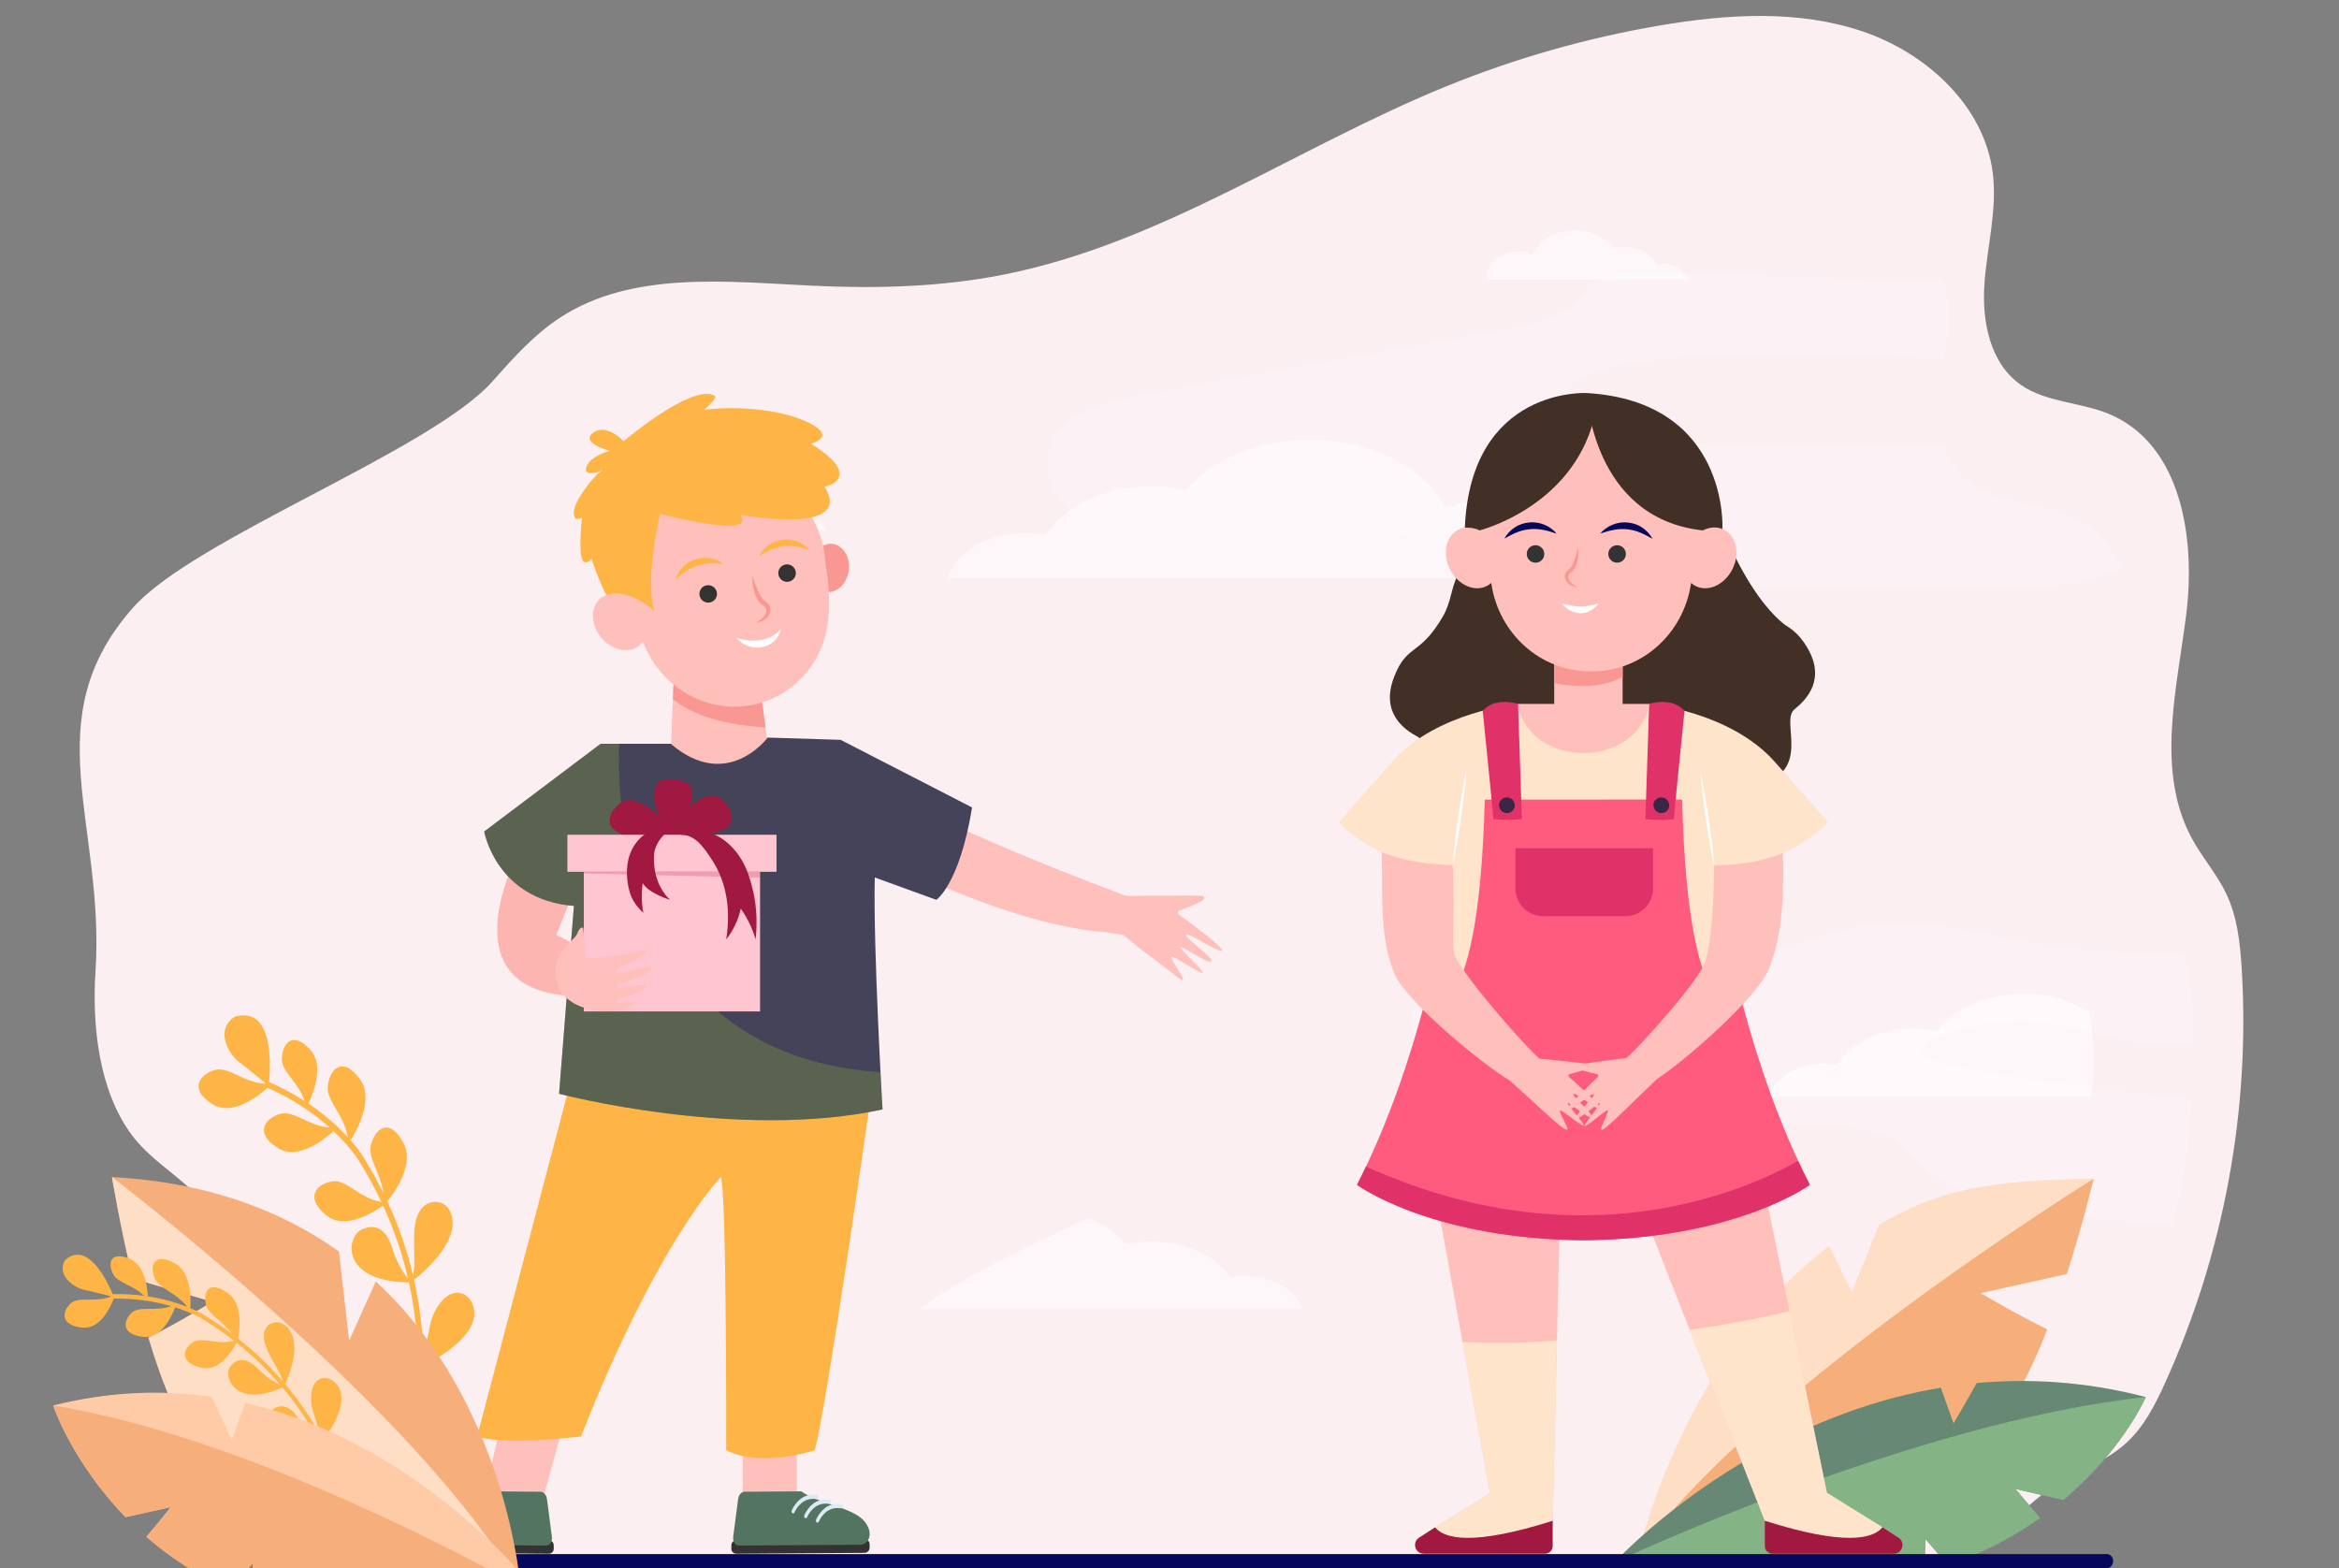 <?xml version="1.0" encoding="UTF-8"?> <svg xmlns="http://www.w3.org/2000/svg" width="440" height="295" viewBox="0 0 440 295" fill="none"><rect x="0" y="0" width="440" height="295" fill="#808080" stroke="none"/><g clip-path="url(#clip0_3357_2427)"><path d="M17.967 182.733C19.777 154.997 6.397 135.324 25.049 114.29C36.6 101.264 81.115 84.747 92.665 71.722C96.543 67.348 100.485 62.918 105.42 59.712C118.934 50.931 136.62 52.973 152.845 53.749C164.821 54.321 176.911 54.003 188.663 51.69C218.483 45.818 244.005 27.671 272.073 16.238C284.956 10.992 298.441 7.147 312.195 4.8C324.885 2.636 338.236 1.795 350.404 5.918C362.572 10.043 373.306 20.07 374.87 32.525C375.744 39.491 373.773 46.466 373.296 53.469C372.818 60.469 374.335 68.378 380.211 72.438C384.964 75.722 391.322 75.643 396.687 77.859C410.308 83.49 413.055 101.16 411.275 115.468C409.496 129.776 405.427 145.211 412.426 157.91C414.365 161.43 417.079 164.523 418.801 168.149C420.865 172.491 421.398 177.361 421.693 182.135C423.341 208.8 418.339 235.833 407.237 260.259C405.389 264.327 403.302 268.42 399.968 271.461C395.834 275.23 390.212 277.005 385.565 280.155C380.344 283.696 376.496 288.871 371.387 292.56C361.866 299.435 337.45 301 337.45 301H95.373C95.373 301 90.845 278.746 72.281 272.488C63.105 269.395 55.161 262.986 50.146 254.905C44.83 246.341 45.038 235.696 39.19 227.451C35.297 221.961 28.914 218.991 24.89 213.65C18.539 205.221 17.308 192.842 17.967 182.731V182.733Z" fill="#FBEFF2"></path><path opacity="0.2" d="M408.776 230.26C410.603 222.555 411.786 214.714 412.305 206.835C395.135 204.496 377.581 203.349 361.195 198.803C360.617 197.144 362.8 195.726 364.791 194.961C372.332 192.061 381.279 191.411 389.387 193.175C392.253 193.799 395.004 194.707 397.871 195.331C402.661 196.373 407.63 196.588 412.6 196.294C412.575 193.794 412.487 191.294 412.329 188.797C412.119 185.517 411.775 182.188 410.751 179.063C402.871 179.178 394.941 179.254 387.182 178.199C375.587 176.62 364.166 172.524 352.536 173.94C345.418 174.805 338.996 177.677 332.093 179.273C318.078 182.515 303.054 180.353 288.429 180.613C282.938 180.712 277.241 181.21 272.56 183.429C267.878 185.647 264.506 189.992 265.784 194.118C267.083 198.313 272.446 200.9 277.511 202.722C286.753 206.048 296.597 208.373 306.668 209.608C319.97 211.237 333.542 210.962 346.932 212.098C350.134 212.369 353.487 212.771 356.041 214.286C358.132 215.527 359.443 217.371 361.091 218.959C366.963 224.62 376.744 226.781 385.975 228.127C393.505 229.225 401.122 229.993 408.778 230.258L408.776 230.26Z" fill="white"></path><path d="M372.589 243.263L388.793 239.662C391.9 229.994 393.835 221.745 393.835 221.745C374.399 222.018 365.182 223.582 353.489 230.372L348.366 243.061L344.101 234.396C316.359 255.353 308.112 292.599 308.112 292.599C308.112 292.599 363.229 275.92 373.847 268.81C377.947 266.065 381.86 258.422 385.119 250.075C379.755 247.54 372.591 243.261 372.591 243.261L372.589 243.263Z" fill="#FFDEC6"></path><path d="M393.836 221.745C393.836 221.745 328.746 262.127 308.112 292.601C308.112 292.601 363.229 275.921 373.847 268.812C377.947 266.066 381.86 258.424 385.119 250.076C379.755 247.542 372.591 243.263 372.591 243.263L388.794 239.662C391.902 229.994 393.836 221.745 393.836 221.745Z" fill="#F6AF7B"></path><path d="M403.657 262.813C392.39 259.883 381.724 259.271 371.852 260.185C369.916 263.654 367.494 267.761 367.494 267.761L365.104 261.058C328.027 267.232 303.746 293.889 303.746 293.889C330.245 294.998 341.433 292.816 361.961 294.569C362.132 292.016 362.232 289.554 362.232 289.554L366.483 294.459C373.32 292.069 379.044 288.932 383.792 285.563C381.559 283.026 379.13 280.098 379.13 280.098L388.146 282.195C399.377 272.743 403.656 262.811 403.656 262.811L403.657 262.813Z" fill="#678875"></path><path d="M361.937 295C362.107 292.447 362.236 289.554 362.236 289.554L366.486 294.459C373.323 292.069 379.048 288.932 383.795 285.563C381.562 283.026 379.134 280.098 379.134 280.098L388.15 282.195C399.381 272.743 403.659 262.811 403.659 262.811C359.715 267.521 303.749 293.889 303.749 293.889C330.972 294.998 341.987 293.636 361.937 294.998V295Z" fill="#84B486"></path><path opacity="0.5" d="M178.286 108.653C179.813 103.864 185.759 100.291 192.869 100.291C194.175 100.291 195.44 100.413 196.647 100.639C200.156 95.232 207.77 91.485 216.601 91.485C218.884 91.485 221.086 91.735 223.157 92.201C227.91 86.528 236.547 82.736 246.413 82.736C258.151 82.736 268.149 88.105 271.938 95.621C274.62 94.543 277.708 93.927 280.996 93.927C291.284 93.927 299.626 99.938 299.626 107.352C299.626 107.791 299.594 108.226 299.537 108.655H178.287L178.286 108.653Z" fill="white"></path><path opacity="0.5" d="M155.541 99.847C155.119 98.527 153.479 97.541 151.519 97.541C151.159 97.541 150.81 97.574 150.477 97.636C149.51 96.145 147.409 95.112 144.974 95.112C144.345 95.112 143.738 95.181 143.166 95.309C141.855 93.746 139.473 92.699 136.752 92.699C133.515 92.699 130.758 94.18 129.713 96.252C128.974 95.956 128.123 95.785 127.215 95.785C124.378 95.785 122.077 97.442 122.077 99.488C122.077 99.61 122.086 99.728 122.102 99.847H155.539H155.541Z" fill="white"></path><path opacity="0.5" d="M317.382 52.644C316.907 50.917 315.059 49.629 312.851 49.629C312.446 49.629 312.052 49.673 311.677 49.754C310.587 47.804 308.222 46.454 305.478 46.454C304.769 46.454 304.084 46.545 303.441 46.713C301.965 44.667 299.282 43.299 296.217 43.299C292.57 43.299 289.464 45.235 288.287 47.945C287.454 47.557 286.495 47.335 285.474 47.335C282.277 47.335 279.686 49.502 279.686 52.175C279.686 52.333 279.696 52.489 279.714 52.644H317.38H317.382Z" fill="white"></path><path opacity="0.5" d="M393.015 190.432C389.683 188.225 385.355 186.891 380.619 186.891C373.694 186.891 367.632 189.743 364.295 194.008C362.842 193.66 361.296 193.47 359.694 193.47C353.497 193.47 348.151 196.288 345.688 200.354C344.841 200.185 343.952 200.093 343.036 200.093C338.045 200.093 333.871 202.78 332.8 206.381H393.361C393.374 206.286 393.386 206.189 393.399 206.093C394.047 201.057 394.04 195.552 393.014 190.432H393.015Z" fill="white"></path><path opacity="0.5" d="M173.003 246.281H245.043C243.912 242.733 239.505 240.085 234.239 240.085C233.272 240.085 232.334 240.174 231.44 240.341C228.84 236.336 223.198 233.559 216.655 233.559C214.964 233.559 213.332 233.745 211.798 234.089C210.07 232.029 207.65 230.304 204.772 229.08C192.339 234.989 179.768 240.912 173.005 246.279L173.003 246.281Z" fill="white"></path><path opacity="0.2" d="M399.058 106.589C396.723 102.055 393.08 98.356 387.729 96.361C382.456 94.396 376.207 94.465 371.535 91.555C368.67 89.77 366.86 87.145 365.82 84.196C343.934 84.181 321.99 84.866 300.78 81.25C299.011 80.949 297.178 80.59 295.825 79.716C292.903 77.83 293.509 74.193 296.128 72.088C298.746 69.983 302.714 69.07 306.536 68.43C325.839 65.191 345.787 66.659 365.685 67.615C366.282 63.795 366.816 59.984 366.285 56.175C366.111 54.928 365.817 53.709 365.424 52.52C345.888 53.027 326.318 51.042 306.769 51.421C304.531 51.464 302.124 51.584 300.39 52.602C298.829 53.519 298.138 54.976 297.06 56.2C293.814 59.885 287.37 61.225 281.493 62.279C260.226 66.103 238.961 69.924 217.694 73.747C211.911 74.787 205.836 75.939 201.573 78.941C194.169 84.155 195.919 94.391 204.859 98.153C210.103 100.36 216.515 100.375 222.587 100.327C232.018 100.255 241.449 100.181 250.88 100.108C257.332 100.059 263.99 100.036 269.948 101.818C275.494 103.477 280.017 106.583 285.54 108.281C291.58 110.139 298.353 110.182 304.921 110.195C329.143 110.246 353.366 110.297 377.589 110.348C383.18 110.36 388.947 110.348 394.1 108.78C395.9 108.232 397.565 107.486 399.058 106.589Z" fill="white"></path><path d="M396.356 295H63.227C62.588 295 62.07 294.409 62.07 293.682C62.07 292.954 62.588 292.363 63.227 292.363H396.354C396.993 292.363 397.511 292.954 397.511 293.682C397.511 294.409 396.993 295 396.354 295H396.356Z" fill="#07085B"></path><path d="M262.254 127.341C264.694 121.024 267.067 123.526 271.47 115.89C272.171 114.675 272.676 113.103 273.028 111.655C274.084 107.325 276.37 103.369 279.757 100.456C290.081 91.579 301.762 95.52 301.762 95.52C301.762 95.52 298.732 112.677 298.151 116.156C300.732 119.65 303.334 123.22 303.334 123.22C303.334 123.22 308.767 151.424 300.241 153.803C291.713 156.181 290.162 152.366 285.998 150.376C281.834 148.388 277.769 153.816 271.547 150.039C266.794 147.154 269.207 139.96 266.695 138.611C264.182 137.261 259.621 134.159 262.254 127.342V127.341Z" fill="#423026"></path><path d="M306.185 109.748C306.336 109.682 310.247 107.486 313.907 105.428L291.174 80.233C291.174 80.233 298.064 78.903 298.482 78.852C298.902 78.8 308.779 81.862 308.779 81.862L318.965 84.609C326.738 112.847 336.417 117.96 336.42 117.962C337.589 118.733 338.695 119.765 339.813 121.566C343.669 127.778 339.768 131.667 337.549 133.458C335.331 135.248 339.042 141.871 334.909 145.584C329.499 150.443 324.493 145.86 320.772 148.584C317.051 151.306 316.236 155.343 307.414 154.579C298.591 153.817 298.677 125.099 298.677 125.099C298.677 125.099 305.898 109.874 306.184 109.748H306.185Z" fill="#423026"></path><path d="M292.372 147.147H305.241V124.66H292.372V147.147Z" fill="#FFC0BB"></path><path d="M292.392 128.503V120.833H305.24V127.357C302.474 128.837 298.378 129.689 292.392 128.501V128.503Z" fill="#F99893"></path><path d="M274.365 99.626C275.595 99.022 277.023 99.129 278.318 99.783C277.873 88.197 287.363 78.452 299.318 78.864C311.272 78.452 320.762 88.197 320.319 99.783C321.612 99.131 323.04 99.022 324.272 99.626C326.632 100.787 327.366 104.108 325.912 107.045C324.455 109.983 321.362 111.425 319 110.266C318.673 110.105 318.38 109.899 318.116 109.662C316.763 119.24 308.738 126.421 299.32 126.287C289.902 126.421 281.877 119.24 280.524 109.662C280.262 109.899 279.967 110.106 279.64 110.266C277.279 111.426 274.185 109.983 272.73 107.045C271.274 104.108 272.008 100.785 274.368 99.626H274.365Z" fill="#FFC0BB"></path><path d="M290.436 104.692C290.762 103.598 289.926 102.526 288.778 102.571C288.086 102.597 287.469 103.073 287.271 103.736C286.945 104.829 287.782 105.9 288.929 105.857C289.621 105.831 290.24 105.355 290.436 104.694V104.692Z" fill="#333333"></path><path d="M305.838 104.419C305.952 103.519 305.311 102.696 304.405 102.584C303.499 102.47 302.673 103.109 302.558 104.009C302.444 104.909 303.086 105.732 303.993 105.844C304.899 105.958 305.726 105.319 305.84 104.419H305.838Z" fill="#333333"></path><path d="M293.876 113.546C294.326 114.216 295.382 115.239 297.211 115.368C298.654 115.468 300.239 114.372 300.666 113.546C297.897 114.286 296.824 114.286 293.876 113.546Z" fill="#FEFEFE"></path><path d="M301.067 100.365C301.952 100.059 302.793 99.821 303.633 99.673C304.469 99.525 305.298 99.485 306.104 99.572C306.908 99.668 307.716 99.832 308.49 100.178L308.789 100.29C308.888 100.329 308.979 100.387 309.078 100.431L309.67 100.716C310.067 100.915 310.435 101.165 310.875 101.361C310.639 100.965 310.369 100.575 310.059 100.217C309.713 99.903 309.394 99.528 308.972 99.289C308.187 98.72 307.212 98.402 306.232 98.293C305.246 98.19 304.241 98.343 303.349 98.707C302.463 99.079 301.648 99.617 301.069 100.364L301.067 100.365Z" fill="#07085B"></path><path d="M292.802 100.388C292.228 99.638 291.418 99.093 290.534 98.715C289.645 98.344 288.641 98.183 287.654 98.28C286.674 98.38 285.697 98.692 284.907 99.254C284.484 99.49 284.161 99.863 283.812 100.174C283.498 100.528 283.226 100.915 282.986 101.312C283.427 101.119 283.798 100.871 284.196 100.675L284.789 100.393C284.889 100.35 284.98 100.293 285.079 100.255L285.38 100.146C286.157 99.806 286.965 99.648 287.768 99.557C288.577 99.477 289.403 99.521 290.24 99.677C291.078 99.83 291.918 100.077 292.799 100.39L292.802 100.388Z" fill="#07085B"></path><path d="M296.887 103.056C296.959 103.825 296.905 104.593 296.761 105.357C296.688 105.739 296.584 106.117 296.437 106.492C296.282 106.864 296.093 107.241 295.751 107.565L295.607 107.677L295.48 107.773C295.425 107.819 295.353 107.852 295.31 107.904C295.204 107.997 295.128 108.107 295.078 108.227C294.962 108.466 295.014 108.769 295.138 109.058C295.412 109.649 296.042 110.092 296.733 110.418C295.974 110.381 295.136 110.08 294.64 109.341C294.397 108.982 294.267 108.477 294.422 108C294.46 107.881 294.51 107.768 294.579 107.668C294.64 107.559 294.723 107.473 294.805 107.386C294.885 107.294 294.987 107.24 295.078 107.166C295.134 107.126 295.146 107.111 295.176 107.088L295.255 107.026C295.468 106.831 295.644 106.527 295.801 106.216C295.964 105.903 296.077 105.554 296.209 105.21C296.449 104.513 296.657 103.792 296.887 103.058V103.056Z" fill="#F99893"></path><path d="M324.017 99.503C324.017 99.503 325.32 75.524 298.48 73.939C298.48 73.939 299.315 97.495 320.316 99.781L321.934 96.649L324.017 99.501V99.503Z" fill="#423026"></path><path d="M298.482 73.94C298.482 73.94 276.709 72.725 275.555 99.264C275.555 99.264 277.137 99.151 278.316 99.781C278.316 99.781 295.559 95.487 299.841 78.851L298.482 73.938V73.94Z" fill="#423026"></path><path d="M310.232 132.419H285.57C285.57 132.419 281.948 137.985 282.173 138.341C282.397 138.696 288.821 146.038 291.913 146.63C295.005 147.223 298.694 149.591 301.191 148.288C303.689 146.984 309.518 144.734 309.518 144.734C309.518 144.734 312.131 141.063 312.49 139.524C312.849 137.985 310.232 132.419 310.232 132.419Z" fill="#FFC0BB"></path><path d="M331.96 223.841L343.659 280.83L354.118 287.323C354.118 287.323 353.279 289.574 353.064 289.715C352.85 289.857 347.992 290.453 347.992 290.453L335.564 288.647L331.993 286.092L310.9 232.472L311.976 229.682L331.96 223.84V223.841Z" fill="#FFC0BB"></path><path d="M269.788 223.052L293.42 229.21L292.081 286.457C292.081 286.457 291.944 286.426 291.701 286.365L288.51 288.648L276.083 290.453C276.083 290.453 271.226 289.857 271.011 289.716C270.796 289.574 269.956 287.323 269.956 287.323L280.285 280.911L269.789 223.05L269.788 223.052Z" fill="#FFC0BB"></path><path d="M322.443 162.735C322.443 162.735 323.804 173.945 327.748 188.748L326.17 198.894L286.439 207.025L268.28 191.868L267.971 188.75C271.915 173.945 273.277 162.737 273.277 162.737C259.638 163.527 251.866 154.684 251.866 154.684C251.866 154.684 255.472 150.514 261.858 143.316C270.264 133.841 285.49 132.421 285.49 132.421C287.631 144.738 308.091 144.738 310.232 132.421C310.232 132.421 325.457 133.841 333.863 143.316C340.251 150.514 343.856 154.684 343.856 154.684C343.856 154.684 336.085 163.527 322.445 162.737L322.443 162.735Z" fill="#FEE4CB"></path><path d="M295.485 233.27H295.482C268.315 232.515 255.277 222.892 255.277 222.892C261.094 211.505 265.18 199.225 267.973 188.746C267.973 188.746 278.116 196.838 279.304 150.417H316.418C317.608 196.838 327.75 188.746 327.75 188.746C330.542 199.225 334.628 211.505 340.446 222.892C340.446 222.892 327.406 232.513 300.241 233.27H300.238C299.851 233.282 299.462 233.29 299.07 233.298C298.672 233.305 298.27 233.311 297.865 233.314H297.86C297.455 233.311 297.054 233.306 296.655 233.298C296.264 233.291 295.873 233.282 295.488 233.27H295.485Z" fill="#FF5B7E"></path><g style="mix-blend-mode:multiply" opacity="0.3"><path d="M301.833 150.419H316.416C317.607 196.84 327.748 188.748 327.748 188.748C330.54 199.227 334.627 211.507 340.444 222.894C340.444 222.894 327.404 232.515 300.239 233.272H300.236C299.849 233.283 299.461 233.292 299.069 233.3C298.67 233.307 298.269 233.313 297.864 233.316H297.859C297.454 233.313 297.052 233.308 296.654 233.3C296.262 233.293 295.872 233.283 295.487 233.272H295.485C268.316 232.517 255.278 222.894 255.278 222.894C255.94 221.599 256.576 220.29 257.194 218.975C314.834 209.837 304.815 161.225 301.836 150.419H301.833Z" fill="#FF5B7E"></path></g><path d="M316.882 133.723C316.882 133.723 315.109 151.13 314.872 154.091C314.872 154.091 312.851 154.446 309.52 154.091L310.234 132.419C310.234 132.419 314.494 131.002 316.884 133.725L316.882 133.723Z" fill="#E03268"></path><path d="M278.919 133.723C278.919 133.723 280.691 151.13 280.929 154.091C280.929 154.091 282.951 154.446 286.282 154.091L285.568 132.419C285.568 132.419 281.308 131.002 278.918 133.725L278.919 133.723Z" fill="#E03268"></path><path d="M294.759 208.875C294.488 208.423 299.082 204.017 300.552 202.627C300.742 202.447 300.652 202.13 300.396 202.07C296.473 201.159 296.222 200.859 296.422 200.453C296.559 200.173 302.58 199.493 305.979 199.013C308.982 196.37 319.767 184.211 320.772 180.949C321.369 179.015 322.369 174.047 322.445 162.734C325.621 162.778 330.476 162.512 335.395 160.455C335.561 167.86 335.486 175.409 332.784 182.219C330.565 187.808 316.491 199.939 311.702 202.976L307.989 206.565C301.61 212.824 301.464 212.649 301.196 212.457C300.929 212.262 302.808 208.948 302.438 208.849C302.068 208.75 298.171 212.264 298.098 211.805C298.026 211.346 301.226 207.666 300.965 207.51C300.704 207.355 296.993 210.801 296.556 210.281C296.12 209.761 300.312 206.122 299.796 205.849C299.28 205.577 295.08 209.414 294.758 208.875H294.759Z" fill="#FFC0BB"></path><path d="M301.157 208.675C301.413 208.214 296.687 203.952 295.174 202.607C294.979 202.432 295.058 202.113 295.311 202.046C299.204 201.014 299.446 200.708 299.234 200.308C299.089 200.033 293.05 199.538 289.638 199.161C286.553 196.61 274.744 182.873 273.638 179.644C272.981 177.73 273.702 174.04 273.277 162.734C269.85 162.696 264.215 162.151 259.919 160.272C260.135 167.706 259.416 176.471 262.327 183.195C264.716 188.714 279.159 200.408 284.039 203.297L287.861 206.771C294.43 212.83 294.571 212.653 294.832 212.452C295.093 212.251 293.113 208.994 293.48 208.884C293.847 208.774 297.85 212.167 297.908 211.706C297.966 211.245 294.653 207.664 294.91 207.501C295.166 207.338 298.981 210.669 299.403 210.136C299.824 209.603 295.52 206.094 296.027 205.806C296.535 205.518 300.852 209.224 301.157 208.678V208.675Z" fill="#FFC0BB"></path><path d="M319.866 145.09C319.984 146.611 320.134 148.126 320.318 149.637C320.494 151.149 320.703 152.657 320.916 154.163C321.139 155.669 321.371 157.173 321.632 158.672C321.886 160.173 322.174 161.669 322.496 163.16C322.381 161.639 322.23 160.124 322.045 158.613C321.868 157.1 321.66 155.593 321.445 154.087C321.22 152.583 320.99 151.079 320.728 149.578C320.473 148.077 320.185 146.581 319.863 145.09H319.866Z" fill="#FEFEFE"></path><path d="M275.901 144.729C275.783 146.25 275.633 147.766 275.448 149.277C275.271 150.789 275.063 152.297 274.849 153.802C274.625 155.308 274.395 156.812 274.134 158.312C273.879 159.813 273.591 161.309 273.269 162.8C273.385 161.279 273.535 159.763 273.72 158.253C273.897 156.74 274.105 155.233 274.32 153.727C274.545 152.221 274.775 150.718 275.038 149.217C275.292 147.717 275.58 146.221 275.902 144.729H275.901Z" fill="#FEFEFE"></path><path d="M311.067 151.196C310.869 152.237 311.768 153.133 312.814 152.935C313.398 152.825 313.869 152.356 313.98 151.775C314.178 150.735 313.279 149.838 312.232 150.035C311.649 150.146 311.178 150.615 311.067 151.196Z" fill="#3A2645"></path><path d="M282.012 151.196C281.814 152.236 282.713 153.131 283.76 152.935C284.343 152.825 284.814 152.356 284.925 151.775C285.123 150.733 284.224 149.838 283.178 150.035C282.594 150.146 282.123 150.615 282.012 151.196Z" fill="#3A2645"></path><path d="M305.726 172.366H290.314C287.421 172.366 285.072 170.028 285.072 167.148V159.571H310.969V167.148C310.969 170.028 308.62 172.366 305.727 172.366H305.726Z" fill="#E03268"></path><path d="M338.257 218.393C338.958 219.903 339.687 221.406 340.446 222.892C340.446 222.892 327.406 232.513 300.241 233.27H300.238C299.851 233.282 299.462 233.29 299.07 233.298C298.672 233.305 298.27 233.311 297.865 233.314H297.86C297.455 233.311 297.054 233.306 296.655 233.298C296.263 233.291 295.873 233.282 295.488 233.27H295.487C268.318 232.515 255.28 222.892 255.28 222.892C255.862 221.753 256.422 220.603 256.97 219.448C297.526 237.801 328.553 223.888 338.259 218.393H338.257Z" fill="#E03268"></path><path d="M336.647 246.67L343.659 280.83L354.118 287.323C354.118 287.323 353.279 289.574 353.064 289.716C352.85 289.857 347.992 290.453 347.992 290.453L335.564 288.647L331.993 286.092L317.849 250.137C324.09 249.382 330.972 247.98 336.647 246.668V246.67Z" fill="#FEE4CB"></path><path d="M275.124 252.463C283.558 252.785 289.337 252.499 292.883 252.165L292.081 286.457C292.081 286.457 291.944 286.426 291.701 286.365L288.511 288.648L276.083 290.453C276.083 290.453 271.226 289.857 271.011 289.716C270.796 289.574 269.956 287.323 269.956 287.323L280.285 280.911L275.124 252.463Z" fill="#FEE4CB"></path><path d="M354.118 287.323L357.119 289.265C358.509 290.147 357.881 292.289 356.233 292.289H333.448C332.645 292.289 331.993 291.641 331.993 290.841V286.093C347.167 290.902 352.407 289.439 354.118 287.323Z" fill="#A11940"></path><path d="M269.956 287.323L266.956 289.265C265.566 290.147 266.194 292.289 267.842 292.289H290.626C291.43 292.289 292.081 291.641 292.081 290.841V286.093C276.907 290.902 271.665 289.439 269.956 287.323Z" fill="#A11940"></path><path d="M214.364 178.367C214.364 178.367 212.186 176.625 211.392 175.906L208.39 175.406C195.503 174.491 180.152 168.398 167.992 162.513C169.483 159.039 171.063 155.351 172.54 151.905C185.976 158.687 204.018 165.614 211.743 168.489L212.21 168.558L217.454 168.486C221.721 168.537 226.268 168.333 226.49 168.667C226.801 169.136 226.539 169.545 221.846 171.298C221.542 171.412 221.483 171.818 221.744 172.009C223.779 173.494 230.151 178.207 229.89 178.809C229.579 179.525 223.782 175.454 223.19 175.872C222.597 176.29 228.353 180.119 227.897 180.832C227.44 181.545 222.311 177.876 222.013 178.11C221.716 178.344 226.255 182.381 226.239 182.96C226.222 183.539 220.851 179.817 220.41 179.998C219.968 180.179 222.818 183.977 222.521 184.258C222.222 184.54 223.237 185.081 214.363 178.365L214.364 178.367Z" fill="#FFC0BB"></path><path d="M139.719 287.31H149.896V270.949H139.719V287.31Z" fill="#FFC0BB"></path><path d="M90.986 281.869L102.262 281.487L105.826 268.594L94.34 267.411L90.986 281.869Z" fill="#FFC0BB"></path><path d="M163.481 208.601C163.481 208.601 155.486 264.943 153.265 272.811C153.265 272.811 143.272 276.219 136.608 272.811C136.608 272.811 136.701 223.643 135.591 221.433C135.591 221.433 123.727 233.504 109.292 270.247C109.292 270.247 94.858 271.975 89.75 270.247L106.628 206.17C106.628 206.17 125.949 198.211 126.615 198.654C127.281 199.097 163.481 208.603 163.481 208.603V208.601Z" fill="#FEB546"></path><path d="M162.619 292.127L138.524 292.288C137.997 292.291 137.573 291.878 137.578 291.366L137.585 290.675C137.59 290.163 138.02 289.744 138.547 289.74L162.643 289.579C163.17 289.576 163.593 289.989 163.588 290.501L163.582 291.192C163.577 291.704 163.147 292.123 162.619 292.127Z" fill="#333333"></path><path d="M138.851 282.005L137.927 289.094C137.813 289.967 138.309 290.757 138.967 290.752L161.88 290.599C162.476 290.596 163.067 290.231 163.386 289.548C163.714 288.848 163.786 287.798 162.773 286.395C160.746 283.587 154.012 282.943 150.737 280.557L140.063 280.628C139.466 280.633 138.954 281.215 138.851 282.005Z" fill="#537461"></path><path d="M149.081 284.68C148.915 284.581 148.857 284.311 148.955 284.104C149.413 283.131 150.841 280.758 153.698 281.223C153.863 281.25 153.972 281.464 153.942 281.684V281.691C153.913 281.905 153.762 282.045 153.602 282.02C151.041 281.612 149.828 283.702 149.456 284.518C149.377 284.693 149.216 284.762 149.079 284.68H149.081Z" fill="#DCEAF4"></path><path d="M151.453 285.575C151.288 285.476 151.23 285.206 151.327 284.999C151.785 284.026 153.213 281.653 156.07 282.12C156.235 282.147 156.346 282.361 156.315 282.581V282.588C156.285 282.802 156.134 282.942 155.974 282.917C153.413 282.509 152.2 284.599 151.828 285.415C151.749 285.59 151.588 285.659 151.451 285.576L151.453 285.575Z" fill="#DCEAF4"></path><path d="M153.658 286.411C153.493 286.312 153.435 286.042 153.532 285.835C153.99 284.862 155.419 282.489 158.275 282.955C158.44 282.981 158.55 283.195 158.52 283.416V283.422C158.49 283.636 158.34 283.776 158.179 283.751C155.619 283.343 154.405 285.433 154.033 286.25C153.954 286.424 153.794 286.493 153.656 286.411H153.658Z" fill="#DCEAF4"></path><path d="M79.125 292.127L103.221 292.288C103.748 292.291 104.171 291.878 104.166 291.366L104.16 290.675C104.155 290.163 103.725 289.744 103.197 289.74L79.102 289.579C78.575 289.576 78.151 289.989 78.156 290.501L78.163 291.192C78.168 291.704 78.598 292.123 79.125 292.127Z" fill="#333333"></path><path d="M102.893 282.005L103.817 289.094C103.931 289.967 103.436 290.757 102.778 290.752L79.862 290.599C79.267 290.596 78.675 290.231 78.356 289.548C78.029 288.848 77.956 287.798 78.97 286.395C80.996 283.587 87.731 282.943 91.006 280.557L101.68 280.628C102.277 280.633 102.789 281.215 102.892 282.005H102.893Z" fill="#537461"></path><path d="M92.662 284.68C92.828 284.581 92.885 284.311 92.788 284.104C92.33 283.131 90.902 280.758 88.045 281.223C87.88 281.25 87.771 281.464 87.801 281.684V281.691C87.83 281.905 87.981 282.045 88.141 282.02C90.702 281.612 91.915 283.702 92.287 284.518C92.366 284.693 92.527 284.762 92.664 284.68H92.662Z" fill="#DCEAF4"></path><path d="M90.292 285.575C90.457 285.476 90.515 285.206 90.417 284.999C89.96 284.026 88.531 281.653 85.675 282.12C85.509 282.147 85.399 282.361 85.43 282.581V282.588C85.46 282.802 85.61 282.942 85.771 282.917C88.331 282.509 89.545 284.599 89.916 285.415C89.996 285.59 90.156 285.659 90.293 285.576L90.292 285.575Z" fill="#DCEAF4"></path><path d="M88.085 286.411C88.25 286.312 88.308 286.042 88.21 285.835C87.753 284.862 86.324 282.489 83.468 282.955C83.302 282.981 83.193 283.195 83.223 283.416V283.422C83.253 283.636 83.403 283.776 83.564 283.751C86.124 283.343 87.338 285.433 87.71 286.25C87.789 286.424 87.949 286.493 88.087 286.411H88.085Z" fill="#DCEAF4"></path><path d="M126.891 124.183L126.207 140.359L130.097 145.518C134.555 151.094 137.826 144.463 144.938 143.653L142.387 124.928L126.891 124.184V124.183Z" fill="#FFC0BB"></path><path d="M144.011 136.842L142.387 124.926L126.891 124.183L126.58 131.509C129.407 133.922 134.743 136.266 144.009 136.842H144.011Z" fill="#F99893"></path><path d="M152.395 106.361C152.064 108.856 153.425 111.091 155.432 111.353C157.439 111.616 159.335 109.806 159.665 107.311C159.996 104.816 158.637 102.581 156.629 102.317C154.62 102.054 152.726 103.864 152.395 106.359V106.361Z" fill="#F99893"></path><path d="M155.83 116.262C156.153 113.079 155.89 109.858 155.445 107.105C155.349 106.514 155.288 105.92 155.238 105.323C155.038 102.915 154.385 100.476 153.18 98.108C149.302 90.486 140.685 86.229 132.234 87.776C120.849 89.861 113.924 101.027 116.778 111.861C115.42 111.515 114.05 111.711 113.015 112.536C111.03 114.119 111.035 117.402 113.025 119.869C115.015 122.335 118.239 123.05 120.224 121.467C120.5 121.247 120.733 120.992 120.932 120.714C124.306 129.686 133.78 134.822 142.853 132.299C149.78 130.372 155.167 124.235 155.829 116.263L155.83 116.262Z" fill="#FFC0BB"></path><path d="M134.876 111.813C134.927 110.675 133.856 109.835 132.753 110.151C132.087 110.344 131.603 110.953 131.571 111.642C131.52 112.781 132.591 113.62 133.694 113.304C134.36 113.114 134.844 112.503 134.876 111.813Z" fill="#333333"></path><path d="M149.701 107.618C149.593 106.716 148.772 106.073 147.866 106.18C146.96 106.287 146.31 107.104 146.418 108.006C146.525 108.908 147.347 109.552 148.252 109.445C149.16 109.338 149.808 108.52 149.701 107.618Z" fill="#333333"></path><path d="M146.879 118.36C144.692 120.868 141.162 120.868 138.512 119.969C141.126 123.105 146.118 122.076 146.879 118.36Z" fill="white"></path><path d="M136.096 106.104C135.196 105.999 134.353 105.948 133.53 105.982C132.708 106.015 131.92 106.152 131.174 106.4C130.435 106.657 129.708 106.981 129.05 107.468L128.791 107.636C128.705 107.694 128.632 107.768 128.548 107.829L128.05 108.22C127.718 108.49 127.422 108.803 127.048 109.081C127.189 108.658 127.361 108.235 127.581 107.835C127.842 107.468 128.063 107.049 128.412 106.736C129.034 106.036 129.887 105.534 130.789 105.23C131.698 104.927 132.677 104.863 133.596 105.019C134.51 105.186 135.393 105.523 136.096 106.104Z" fill="#FEB546"></path><path d="M142.814 104.597C143.199 103.771 143.849 103.091 144.604 102.549C145.366 102.016 146.279 101.656 147.231 101.542C148.176 101.434 149.165 101.523 150.028 101.888C150.477 102.021 150.859 102.306 151.253 102.526C151.623 102.793 151.962 103.102 152.271 103.425C151.815 103.335 151.413 103.177 150.995 103.074L150.377 102.933C150.274 102.913 150.177 102.877 150.074 102.862L149.767 102.823C148.962 102.663 148.165 102.681 147.386 102.765C146.606 102.857 145.836 103.071 145.078 103.392C144.32 103.711 143.579 104.12 142.814 104.597Z" fill="#FEB546"></path><path d="M141.526 108.362C141.493 109.282 141.612 110.197 141.838 111.096C141.952 111.546 142.103 111.989 142.306 112.427C142.518 112.86 142.771 113.296 143.202 113.658L143.381 113.781L143.539 113.887C143.607 113.938 143.698 113.971 143.753 114.032C143.885 114.135 143.984 114.26 144.052 114.4C144.206 114.677 144.166 115.042 144.04 115.396C143.753 116.12 143.034 116.691 142.232 117.129C143.136 117.033 144.115 116.615 144.655 115.699C144.92 115.254 145.042 114.642 144.821 114.083C144.766 113.944 144.7 113.811 144.609 113.697C144.528 113.571 144.424 113.475 144.318 113.377C144.216 113.271 144.092 113.214 143.976 113.133C143.905 113.09 143.892 113.074 143.854 113.047L143.754 112.978C143.487 112.761 143.255 112.411 143.045 112.05C142.827 111.688 142.668 111.28 142.486 110.88C142.152 110.064 141.852 109.218 141.526 108.36V108.362Z" fill="#F99893"></path><path d="M150.96 78.996C146.885 77.297 139.622 76.237 132.502 77.075C133.998 75.719 134.884 74.68 134.423 74.43C130.68 72.399 120.532 80.337 117.312 82.988C116.523 82.198 113.838 79.804 111.608 81.382C108.963 83.255 114.68 84.82 114.68 84.82C114.68 84.82 110.886 85.779 110.271 87.94C109.816 89.538 112.136 88.937 113.376 88.514C112.99 88.699 112.473 89.067 111.944 89.645C111.944 89.645 107.208 94.721 108.054 97.168C108.259 97.759 108.792 97.74 109.481 97.374C109.205 100.069 108.826 105.155 109.849 105.675C110.435 105.972 110.911 105.61 111.268 105.089C112.523 108.974 114.053 111.951 114.053 111.951C118.573 110.564 123.13 114.989 123.13 114.989C121.216 108.964 124.162 96.669 124.162 96.669C124.162 96.669 142.835 101.582 139.202 96.814C139.202 96.814 160.867 100.904 155.124 91.585C155.124 91.585 162.925 89.948 152.56 83.472C152.56 83.472 158.25 82.034 150.959 78.994L150.96 78.996Z" fill="#FEB546"></path><path d="M97.203 161.139C97.203 161.139 83.375 187.408 109.375 187.402L110.233 181.854C110.233 181.854 108.876 178.849 108.474 178.15C108.072 177.452 104.636 175.878 104.636 175.878L108.403 166.58L97.205 161.139H97.203Z" fill="#FCB5B1"></path><path d="M126.172 139.916H112.995L91.084 156.424C91.084 156.424 93.304 169.248 107.962 170.426L105.168 205.763C105.168 205.763 138.775 214.607 166.018 208.711C166.018 208.711 164.23 178.008 164.557 165.074L176.137 169.276C176.137 169.276 180.496 166.394 182.865 151.903L158.135 139.18L144.409 138.755C144.409 138.755 136.833 149.053 126.174 139.916H126.172Z" fill="#454359"></path><g style="mix-blend-mode:multiply" opacity="0.3"><path d="M112.995 139.916H116.483C115.728 158.031 121.158 198.689 165.64 201.715C165.856 205.941 166.018 208.713 166.018 208.713C138.777 214.608 105.168 205.765 105.168 205.765L107.962 170.428C93.304 169.25 91.084 156.426 91.084 156.426L112.995 139.918V139.916Z" fill="#8DB03C"></path></g><path d="M109.83 190.273H142.979V164.004H109.83V190.273Z" fill="#FFC6D2"></path><path d="M120.768 151.238C118.186 150.024 116.888 150.503 115.551 152.188C114.214 153.873 114.453 155.629 116.068 156.488C116.783 157.039 119.459 157.989 121.396 157.895C123.593 157.788 124.623 157.464 124.623 157.464L126.379 157.267C126.379 157.267 124.871 153.169 120.768 151.24V151.238Z" fill="#A11940"></path><path d="M130.025 148.231C129.938 147.476 128.524 146.745 126.749 146.602C124.717 146.438 123.74 146.946 123.342 147.994C122.93 149.077 123.096 151.905 123.977 153.664C124.592 154.89 125.048 155.947 125.767 157.074C126.177 157.145 126.711 157.239 126.711 157.239C126.711 157.239 127.549 156.511 128.845 154.324C130.141 152.137 130.267 149.301 130.024 148.233L130.025 148.231Z" fill="#A11940"></path><path d="M136.342 150.993C135.271 149.718 134.152 149.596 133.381 149.755C132.611 149.915 130.361 150.733 128.566 152.965C126.769 155.196 126.271 157.095 126.4 157.123C126.856 157.285 127.415 157.337 127.415 157.337C127.415 157.337 128.442 157.482 132.069 157.049C135.696 156.618 137.349 155.586 137.595 154.487C137.859 153.6 137.55 152.43 136.344 150.993H136.342Z" fill="#A11940"></path><path d="M106.737 164.004H146.072V157.038H106.737V164.004Z" fill="#FFC6D2"></path><g style="mix-blend-mode:multiply" opacity="0.3"><path d="M142.979 165.119L109.83 164.309V164.004H142.979V165.119Z" fill="#C73F5D"></path></g><path d="M124.949 157.039C124.731 156.766 121.436 156.766 121.228 156.996C117.032 160.13 117.779 165.589 118.485 167.934C119.191 170.279 121.033 171.69 121.033 171.69C120.558 169.776 120.768 166.754 120.91 166.15C122.076 168.097 126.022 169.272 126.022 169.272C123.479 166.787 122.911 163.497 123.025 161.012C123.139 158.527 124.95 157.039 124.95 157.039H124.949Z" fill="#A11940"></path><path d="M128.06 157.038C128.374 156.682 132.165 156.625 133.604 156.792C135.044 156.96 138.964 159.251 140.747 164.422C142.531 169.593 142.455 173.354 142.151 176.711C141.126 173.253 139.344 170.936 139.344 170.936C138.661 174.328 136.613 176.711 136.613 176.711C137.636 170.164 136.195 165.396 134.183 162.172C132.173 158.948 130.607 157.039 128.06 157.039V157.038Z" fill="#A11940"></path><path d="M109.699 174.564C109.699 174.564 109.178 174.103 108.592 175.605C108.005 177.108 103.897 178.986 104.609 183.91C105.322 188.834 110.246 189.884 112.929 190.218C115.612 190.552 119.73 189.342 119.56 188.549C119.452 188.052 116.02 189.059 115.898 188.46C115.782 187.893 121.378 186.846 121.628 185.533C121.788 184.688 116.182 186.158 116.067 185.781C115.782 184.858 122.839 183.544 122.639 182.09C122.525 181.257 116.303 183.51 115.675 182.906C115.047 182.302 121.557 179.996 121.613 179.053C121.613 179.053 121.636 178.606 121.092 178.718C120.395 178.862 112.928 180.738 110.231 180.067L109.699 174.564Z" fill="#FFC0BB"></path><path d="M44.271 191.225C51.505 189.277 50.903 200.522 50.615 203.543C53.131 204.648 55.35 205.868 57.283 207.115C56.16 203.578 53.036 201.697 53.025 199.277C53.012 196.563 54.82 193.739 58.297 197.378C61.052 200.262 59.002 205.539 58.032 207.609C61.336 209.835 63.761 212.102 65.414 213.903C64.724 209.646 61.361 207.072 61.653 204.321C61.972 201.311 64.299 198.432 67.664 202.947C70.445 206.679 67.177 212.576 65.958 214.509C67.43 216.19 68.153 217.349 68.23 217.474C69.7 219.807 70.99 222.129 72.12 224.424C71.598 220.662 69.185 217.896 69.777 215.436C70.487 212.482 73.155 209.959 75.87 214.961C78.018 218.918 74.452 224.028 72.867 225.99C75.114 230.837 76.658 235.542 77.699 239.948C78.441 236.459 77.094 231.017 78.836 228.044C79.977 226.095 81.503 225.952 82.59 226.181C83.517 226.377 84.274 227.01 84.685 227.905C87.002 232.966 80.06 239.043 77.892 240.777C79.11 246.214 79.565 251.17 79.637 255.332C80.036 253.531 80.626 250.809 80.872 249.384C81.261 247.137 82.89 244.271 84.821 243.444C84.901 243.41 84.982 243.38 85.059 243.352C86.556 242.825 88.115 243.609 88.784 245.067C91.407 250.769 81.758 255.876 79.647 256.911C79.647 256.94 79.647 256.97 79.647 256.998C79.579 267.491 77.281 274.299 77.183 274.584L76.209 274.249C76.232 274.183 78.415 267.701 78.598 257.888C69.569 254.333 68.563 247.905 70.416 246.098C72.332 244.231 76.182 244.377 76.701 248.963C77.002 251.623 77.904 254.314 78.609 256.108C78.579 251.918 78.157 246.847 76.918 241.25C63.892 241.09 65.1 232.536 68.117 231.256C71.17 229.961 72.864 231.689 73.989 235.347C74.736 237.777 75.992 239.58 76.753 240.52C75.748 236.195 74.247 231.57 72.061 226.8C70.09 228.206 64.817 231.44 61.383 228.626C57.089 225.11 59.77 222.601 62.599 222.224C65.2 221.877 67.681 225.459 71.741 226.108C70.5 223.476 69.052 220.803 67.357 218.116C67.331 218.072 65.88 215.745 62.731 212.784C60.909 214.45 56.063 218.298 52.318 215.996C47.615 213.106 49.99 210.273 52.769 209.52C55.249 208.849 58.056 211.841 61.992 212.105C59.261 209.662 55.419 206.892 50.33 204.636C48.428 206.349 43.697 210.003 40.025 207.749C35.323 204.859 37.699 202.025 40.477 201.273C42.992 200.592 45.841 203.681 49.865 203.869L49.91 203.761C48.756 202.803 46.302 200.778 45.078 199.877C43.444 198.674 41.946 196.102 42.269 194.024C42.592 191.946 44.274 191.23 44.274 191.23L44.271 191.225Z" fill="#FEB546"></path><path d="M39.955 244.889L24.963 240.512C22.5 230.202 21.068 221.431 21.068 221.431C39.236 222.411 53.131 227.846 63.756 235.427L65.674 252.231L70.687 241.065C95.677 264.162 98.005 299.231 98.005 299.231C98.005 299.231 47.213 279.672 37.608 271.795C33.899 268.753 30.59 260.552 27.922 251.629C33.057 249.147 39.954 244.889 39.954 244.889H39.955Z" fill="#F6AF7B"></path><path d="M21.069 221.431C21.069 221.431 80.104 266.35 98.006 299.232C98.006 299.232 47.214 279.673 37.61 271.797C33.901 268.755 30.591 260.553 27.924 251.631C33.058 249.148 39.955 244.89 39.955 244.89L24.963 240.514C22.5 230.203 21.068 221.432 21.068 221.432L21.069 221.431Z" fill="#FFDEC6"></path><path d="M12.317 236.992C16.593 233.326 20.294 241.276 21.202 243.452C23.341 243.406 25.319 243.534 27.109 243.774C25.04 241.695 22.196 241.401 21.302 239.735C20.299 237.867 20.512 235.34 24.244 236.733C27.2 237.837 27.718 242.136 27.806 243.874C30.9 244.348 33.403 245.134 35.203 245.845C33.167 243.131 29.905 242.435 29.099 240.444C28.216 238.266 28.767 235.533 32.742 237.566C36.026 239.248 35.931 244.365 35.798 246.09C37.429 246.776 38.352 247.343 38.451 247.405C40.32 248.543 42.059 249.73 43.679 250.951C41.942 248.523 39.264 247.389 38.771 245.502C38.18 243.237 39.097 240.64 42.8 243.219C45.731 245.258 45.141 249.927 44.767 251.789C48.092 254.411 50.879 257.161 53.21 259.866C52.445 257.221 49.524 253.9 49.635 251.29C49.709 249.579 50.709 248.991 51.541 248.8C52.252 248.636 53.007 248.83 53.618 249.317C57.07 252.064 54.507 258.484 53.646 260.375C56.477 263.735 58.605 267.006 60.178 269.854C59.794 268.484 59.205 266.418 58.853 265.356C58.298 263.68 58.372 261.181 59.401 259.992C59.444 259.942 59.487 259.896 59.531 259.852C60.371 259.008 61.733 259.048 62.728 259.838C66.624 262.929 61.84 269.549 60.762 270.94C60.772 270.96 60.783 270.98 60.793 271C64.588 278.26 65.496 283.693 65.532 283.92L64.739 284.002C64.73 283.95 63.862 278.778 60.395 271.952C52.866 272.398 49.819 268.288 50.435 266.445C51.072 264.543 53.781 263.407 55.819 266.404C57 268.143 58.608 269.71 59.75 270.719C58.196 267.838 56.048 264.477 53.144 261.014C44.101 265.085 41.803 258.797 43.414 256.946C45.046 255.072 46.846 255.721 48.962 257.883C50.367 259.319 51.893 260.16 52.762 260.563C50.485 257.903 47.756 255.195 44.503 252.607C43.658 254.21 41.206 258.133 37.806 257.296C33.558 256.248 34.488 253.658 36.301 252.49C37.969 251.415 40.992 253.089 44.029 252.235C42.21 250.817 40.232 249.439 38.079 248.129C38.044 248.108 36.193 246.97 32.936 245.937C32.29 247.67 30.355 251.88 26.93 251.496C22.628 251.013 23.23 248.295 24.871 246.884C26.335 245.625 29.367 246.788 32.178 245.706C29.401 244.898 25.736 244.221 21.4 244.298C20.716 246.091 18.79 250.13 15.432 249.753C11.13 249.27 11.732 246.553 13.373 245.141C14.858 243.864 17.955 245.08 20.8 243.918L20.791 243.829C19.645 243.538 17.211 242.93 16.036 242.702C14.469 242.396 12.493 241.104 11.955 239.566C11.417 238.028 12.316 236.996 12.316 236.996L12.317 236.992Z" fill="#FEB546"></path><path d="M10 264.405C20.674 261.715 30.677 261.449 39.87 262.765C41.521 266.494 43.598 270.914 43.598 270.914L46.14 263.929C80.539 271.761 102.028 300.749 102.028 300.749C86.174 302.485 55.691 302.878 47.563 300.8C47.522 298.101 47.521 294.092 47.521 294.092L43.321 299.115C37.036 296.351 31.824 292.839 27.538 289.115C29.744 286.517 32.148 283.515 32.148 283.515L23.618 285.406C13.546 275.036 10 264.405 10 264.405Z" fill="#FFCBA6"></path><path d="M47.563 300.801C47.522 298.102 47.521 294.092 47.521 294.092L43.321 299.115C37.036 296.352 31.824 292.839 27.538 289.115C29.744 286.518 32.148 283.516 32.148 283.516L23.618 285.407C13.546 275.036 10 264.406 10 264.406C50.887 270.94 102.028 300.749 102.028 300.749C76.013 302.25 63.001 302.25 47.563 300.801Z" fill="#F6AF7B"></path></g><defs><clipPath id="clip0_3357_2427"><rect width="440" height="295" fill="white"></rect></clipPath></defs></svg> 